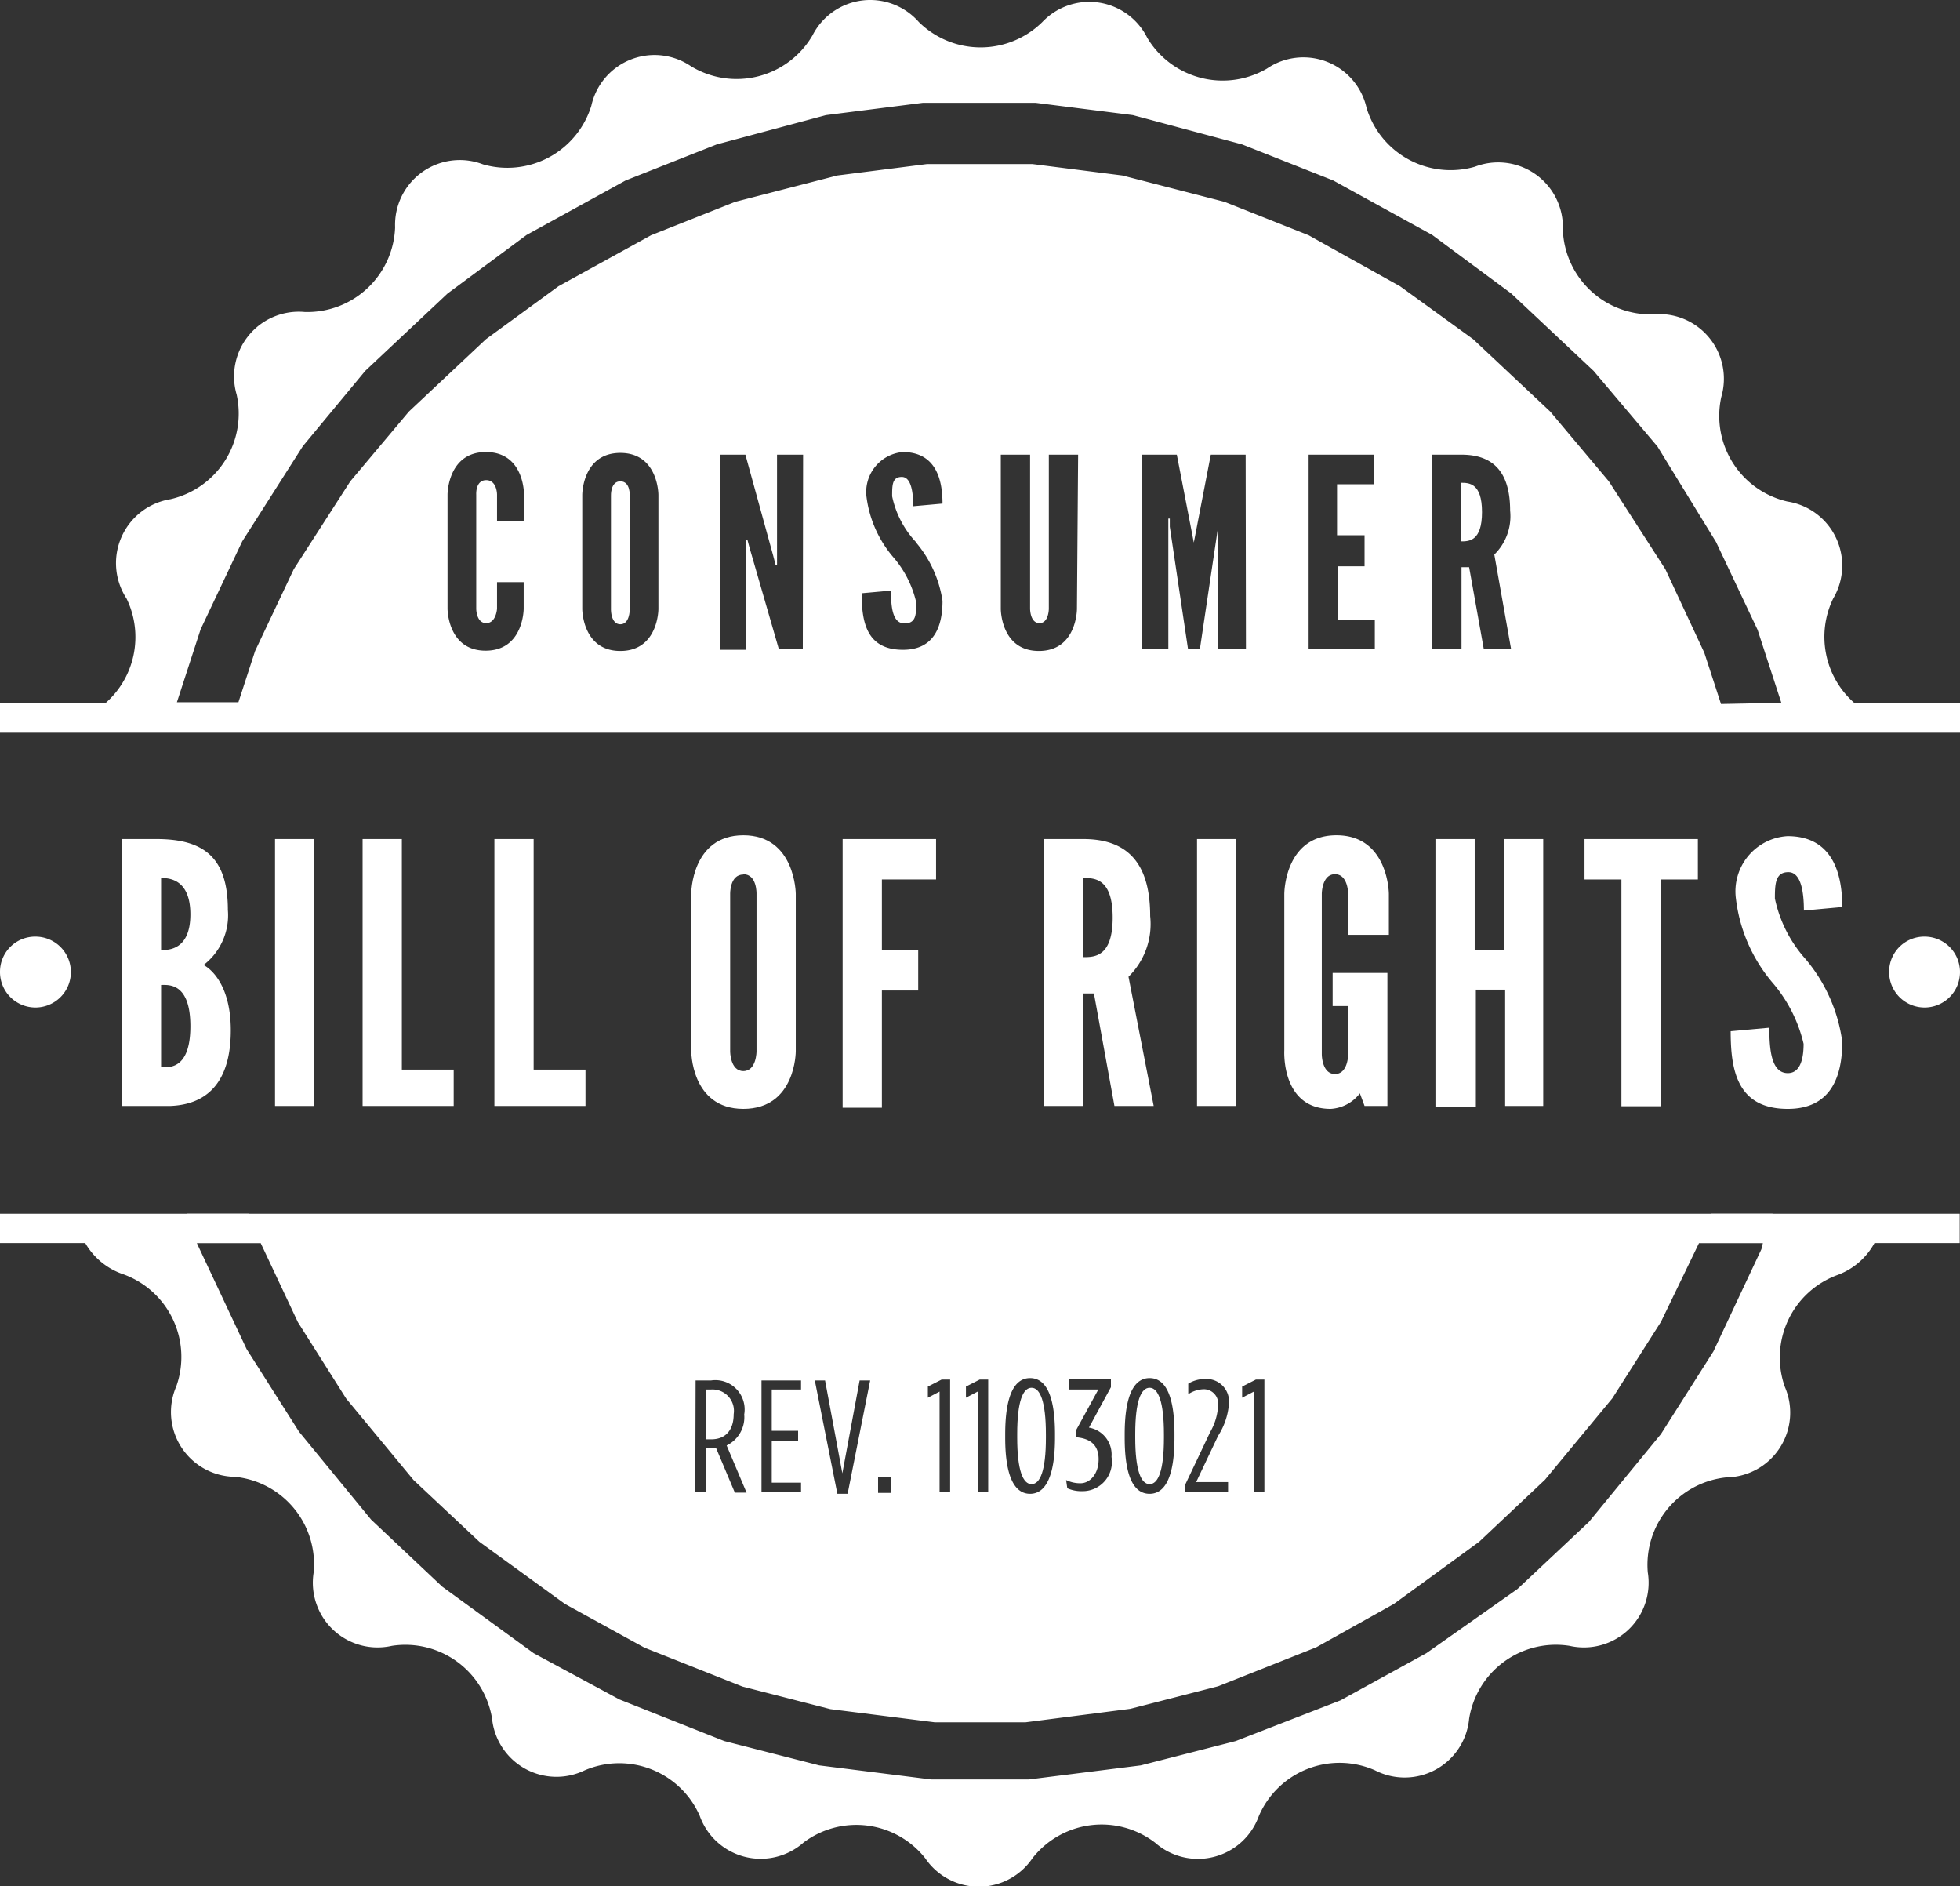 <svg id="Layer_1" data-name="Layer 1" xmlns="http://www.w3.org/2000/svg" viewBox="0 0 66.92 64.39"><rect x="0" y="0" width="66.92" height="64.39" fill="#333333" stroke="none"/><defs><style>.cls-1{fill:#fff;}.cls-2{fill:none;}</style></defs><title>cbor</title><path class="cls-1" d="M21.63,40.54a1.21,1.21,0,1,1-1.22,1.2A1.2,1.2,0,0,1,21.63,40.54Z" transform="translate(-20.41 -8.57)"/><path class="cls-1" d="M24.57,46.32V37.21h1.18c1.6,0,2.44.61,2.44,2.42a2.14,2.14,0,0,1-.83,1.88s.93.42.93,2.23c0,1.34-.47,2.52-2.07,2.58Zm1.34-7.78V41c.25,0,1,0,1-1.22S26.16,38.54,25.91,38.54Zm0,3.66V45c.25,0,1,.1,1-1.4S26.16,42.19,25.91,42.19Z" transform="translate(-20.41 -8.57)"/><path class="cls-1" d="M29.8,37.21h1.34v9.11H29.8Z" transform="translate(-20.41 -8.57)"/><path class="cls-1" d="M32.79,37.21h1.34v7.87H35.9v1.24H32.79Z" transform="translate(-20.41 -8.57)"/><path class="cls-1" d="M37.29,37.21h1.34v7.87H40.4v1.24H37.29Z" transform="translate(-20.41 -8.57)"/><path class="cls-1" d="M45.79,46.42c-1.8,0-1.78-2-1.78-2V39.08s0-2,1.78-2,1.79,2,1.79,2v5.37S47.59,46.42,45.79,46.42Zm0-8c-.47,0-.45.67-.45.67v5.37s0,.67.45.67.45-.67.45-.67V39.08S46.26,38.41,45.79,38.41Z" transform="translate(-20.41 -8.57)"/><path class="cls-1" d="M52.37,38.59H50.52V41h1.24v1.38H50.52v4H49.18V37.21h3.19Z" transform="translate(-20.41 -8.57)"/><path class="cls-1" d="M58.46,46.32l-.7-3.84H57.4v3.84H56.06V37.21H57.4c1.59,0,2.28.92,2.28,2.63a2.52,2.52,0,0,1-.74,2.07l.86,4.41ZM57.4,38.54v2.7c.37,0,1,0,1-1.35S57.77,38.54,57.4,38.54Z" transform="translate(-20.41 -8.57)"/><path class="cls-1" d="M61.28,37.21h1.34v9.11H61.28Z" transform="translate(-20.41 -8.57)"/><path class="cls-1" d="M66.44,40.48v-1.4s0-.67-.45-.67-.45.67-.45.67v5.48s0,.67.45.67.45-.67.45-.67V42.91h-.53V41.78h1.87v4.54H67l-.16-.43a1.35,1.35,0,0,1-1,.53c-1.7,0-1.58-2-1.58-2V39.08s0-2,1.78-2,1.79,2,1.79,2v1.4Z" transform="translate(-20.41 -8.57)"/><path class="cls-1" d="M71.8,42.35h-1v4H69.42V37.21h1.34V41h1V37.21h1.34v9.11H71.8Z" transform="translate(-20.41 -8.57)"/><path class="cls-1" d="M74.51,38.59V37.21h3.87v1.38H77.11v7.74H75.77V38.59Z" transform="translate(-20.41 -8.57)"/><path class="cls-1" d="M81.44,37.11c1.61,0,1.87,1.4,1.87,2.42L82,39.65c0-.61-.09-1.31-.53-1.31s-.46.39-.46.9a4.48,4.48,0,0,0,1.05,2.07,5.51,5.51,0,0,1,1.25,2.82c0,1.21-.4,2.29-1.86,2.29-1.72,0-1.95-1.3-1.95-2.65l1.32-.12c0,.76.07,1.55.63,1.55.4,0,.54-.43.54-1a4.93,4.93,0,0,0-1.08-2.11,5.41,5.41,0,0,1-1.23-2.84A1.89,1.89,0,0,1,81.44,37.11Z" transform="translate(-20.41 -8.57)"/><path class="cls-1" d="M86.13,40.54a1.21,1.21,0,1,1-1.22,1.2A1.2,1.2,0,0,1,86.13,40.54Z" transform="translate(-20.41 -8.57)"/><polygon class="cls-2" points="7.62 25.69 7.04 28.72 6.82 32.32 7.01 35.4 7.69 38.94 8.64 41.88 10.18 45.14 11.83 47.74 14.13 50.52 16.38 52.63 19.29 54.75 22 56.24 25.35 57.56 28.34 58.33 31.91 58.79 35 58.79 38.58 58.33 41.57 57.56 44.92 56.24 47.62 54.75 50.54 52.63 52.79 50.52 55.09 47.74 56.74 45.14 58.27 41.88 59.23 38.94 59.91 35.4 60.1 32.32 59.87 28.72 59.29 25.69 59.08 25.02 7.84 25.02 7.62 25.69"/><polygon class="cls-2" points="56.87 19.47 54.94 16.42 52.97 14.04 50.34 11.58 47.84 9.76 44.69 8.03 41.81 6.89 38.32 6 35.26 5.61 31.66 5.61 28.59 6 25.1 6.89 22.23 8.03 19.07 9.76 16.58 11.58 13.95 14.05 11.98 16.42 10.05 19.47 8.73 22.26 8.16 24.02 58.75 24.02 58.18 22.26 56.87 19.47"/><path class="cls-1" d="M59.66,55.94c-.29,0-.49.45-.49,1.58v.12c0,1.13.2,1.59.49,1.59s.49-.45.49-1.58v-.12C60.15,56.4,59.95,55.94,59.66,55.94Z" transform="translate(-20.41 -8.57)"/><path class="cls-1" d="M45.46,56.84v0a.73.73,0,0,0-.78-.84h-.16v1.7h.18C45.16,57.7,45.46,57.41,45.46,56.84Z" transform="translate(-20.41 -8.57)"/><path class="cls-1" d="M55.63,55.94c-.29,0-.49.45-.49,1.58v.12c0,1.13.2,1.59.49,1.59s.49-.45.49-1.58v-.12C56.12,56.4,55.92,55.94,55.63,55.94Z" transform="translate(-20.41 -8.57)"/><path class="cls-1" d="M70.29,25.05v2c.27,0,.72,0,.72-1S70.56,25.05,70.29,25.05Z" transform="translate(-20.41 -8.57)"/><path class="cls-1" d="M41.59,25c-.34,0-.32.49-.32.49v3.9s0,.49.32.49.32-.49.32-.49v-3.9S41.94,25,41.59,25Z" transform="translate(-20.41 -8.57)"/><polyline class="cls-2" points="7.69 38.94 8.64 41.88 10.18 45.14 11.83 47.74 14.13 50.52 16.38 52.63 19.29 54.75 22 56.24 25.35 57.56 28.34 58.33 31.91 58.79 35 58.79 38.58 58.33 41.57 57.56 44.92 56.24 47.62 54.75 50.54 52.63 52.79 50.52 55.09 47.74 56.74 45.14 58.27 41.88 59.23 38.94"/><polyline class="cls-2" points="58.75 24.02 58.18 22.26 56.87 19.47 54.94 16.42 52.97 14.04 50.34 11.58 47.84 9.76 44.69 8.03 41.81 6.89 38.32 6 35.26 5.61 31.66 5.61 28.59 6 25.1 6.89 22.23 8.03 19.07 9.76 16.58 11.58 13.95 14.05 11.98 16.42 10.05 19.47 8.73 22.26 8.16 24.02"/><polygon class="cls-2" points="10.18 45.14 11.83 47.74 14.13 50.52 16.38 52.63 19.29 54.75 22 56.24 25.35 57.56 28.34 58.33 31.91 58.79 35 58.79 38.58 58.33 41.57 57.56 44.92 56.24 47.62 54.75 50.54 52.63 52.79 50.52 55.09 47.74 56.74 45.14 58.01 42.43 8.9 42.43 10.18 45.14"/><path class="cls-2" d="M58.33,58.37v0a.93.93,0,0,0-.77-1l.75-1.38v-.28H56.88V56h1l-.72,1.33v.24c.49,0,.77.26.77.75v0c0,.52-.29.82-.62.82a1.11,1.11,0,0,1-.49-.11v.34a1.17,1.17,0,0,0,.51.1A1,1,0,0,0,58.33,58.37Z" transform="translate(-20.41 -8.57)"/><polygon class="cls-2" points="32.08 50.94 32.44 50.94 32.44 47.09 32.15 47.09 31.68 47.33 31.68 47.71 32.08 47.5 32.08 50.94"/><polygon class="cls-2" points="33.38 50.94 33.73 50.94 33.73 47.09 33.45 47.09 32.98 47.33 32.98 47.71 33.38 47.5 33.38 50.94"/><path class="cls-2" d="M55.63,59.56c.51,0,.85-.56.85-1.92v-.12c0-1.35-.34-1.91-.85-1.91s-.85.56-.85,1.92v.12C54.78,59,55.11,59.56,55.63,59.56Z" transform="translate(-20.41 -8.57)"/><path class="cls-2" d="M59.66,59.56c.51,0,.85-.56.85-1.92v-.12c0-1.35-.33-1.91-.85-1.91s-.85.56-.85,1.92v.12C58.81,59,59.14,59.56,59.66,59.56Z" transform="translate(-20.41 -8.57)"/><path class="cls-2" d="M62.37,59.16H61.28L62,57.58a2.36,2.36,0,0,0,.32-1.07v0a.77.77,0,0,0-.8-.84,1.12,1.12,0,0,0-.59.16v.36a1,1,0,0,1,.54-.17.49.49,0,0,1,.48.54,2,2,0,0,1-.27.92l-.85,1.79v.27h1.49Z" transform="translate(-20.41 -8.57)"/><polygon class="cls-2" points="42.81 50.94 43.16 50.94 43.16 47.09 42.88 47.09 42.41 47.33 42.41 47.71 42.81 47.5 42.81 50.94"/><polygon class="cls-2" points="56.74 45.14 55.09 47.74 52.79 50.52 50.54 52.63 47.62 54.75 44.92 56.24 41.57 57.56 38.58 58.33 35 58.79 31.91 58.79 28.34 58.33 25.35 57.56 22 56.24 19.29 54.75 16.38 52.63 14.13 50.52 11.83 47.74 10.18 45.14 8.9 42.43 6.72 42.43 6.78 42.61 8.42 46.1 10.21 48.92 12.67 51.89 15.1 54.18 18.22 56.44 21.15 58.05 24.73 59.47 27.96 60.3 31.79 60.79 35.13 60.79 38.95 60.3 42.19 59.47 45.77 58.05 48.7 56.44 51.81 54.18 54.25 51.89 56.71 48.92 58.5 46.1 60.14 42.61 60.2 42.43 58.01 42.43 56.74 45.14"/><path class="cls-2" d="M44.52,58h.35l.63,1.5h.4l-.68-1.61a1.07,1.07,0,0,0,.6-1.06v0a1,1,0,0,0-1.13-1.16h-.53v3.84h.36Z" transform="translate(-20.41 -8.57)"/><rect class="cls-2" x="29.99" y="50.41" width="0.45" height="0.53"/><polygon class="cls-2" points="28.94 50.96 29.72 47.1 29.36 47.1 28.77 50.27 28.18 47.1 27.81 47.1 28.58 50.96 28.94 50.96"/><polygon class="cls-2" points="27.37 50.61 26.36 50.61 26.36 49.17 27.26 49.17 27.26 48.84 26.36 48.84 26.36 47.43 27.36 47.43 27.36 47.1 26 47.1 26 50.94 27.37 50.94 27.37 50.61"/><path class="cls-1" d="M80.93,50H20.41v1h2.91a2.37,2.37,0,0,0,1.31,1.07,3,3,0,0,1,1.8,3.82,2.21,2.21,0,0,0,2,3.09,3,3,0,0,1,2.69,3.26,2.21,2.21,0,0,0,2.67,2.51,3,3,0,0,1,3.42,2.48A2.21,2.21,0,0,0,40.37,69a3,3,0,0,1,3.93,1.55,2.21,2.21,0,0,0,3.55.91A3,3,0,0,1,52,72a2.21,2.21,0,0,0,3.66,0,3,3,0,0,1,4.19-.53,2.21,2.21,0,0,0,3.54-.91A3,3,0,0,1,67.36,69a2.21,2.21,0,0,0,3.21-1.76A3,3,0,0,1,74,64.75a2.21,2.21,0,0,0,2.67-2.51A3,3,0,0,1,79.35,59a2.21,2.21,0,0,0,2-3.09,3,3,0,0,1,1.8-3.82A2.37,2.37,0,0,0,84.41,51h2.91V50ZM62.82,55.9l.47-.24h.29v3.85h-.36V56.07l-.4.21Zm-1.94,3.34.85-1.79a2,2,0,0,0,.27-.92.49.49,0,0,0-.48-.54,1,1,0,0,0-.54.17V55.8a1.12,1.12,0,0,1,.59-.16.77.77,0,0,1,.8.84v0A2.36,2.36,0,0,1,62,57.58l-.75,1.58h1.09v.35H60.88Zm-2.07-1.71c0-1.36.33-1.92.85-1.92s.85.55.85,1.91v.12c0,1.36-.33,1.92-.85,1.92s-.85-.55-.85-1.91Zm-2,1.56a1.11,1.11,0,0,0,.49.11c.32,0,.62-.31.62-.82v0c0-.49-.29-.71-.77-.75v-.24L57.91,56h-1v-.36h1.43v.28l-.75,1.38a.93.93,0,0,1,.77,1v0a1,1,0,0,1-1,1.17,1.17,1.17,0,0,1-.51-.1Zm-2.08-1.56c0-1.36.33-1.92.85-1.92s.85.55.85,1.91v.12c0,1.36-.34,1.92-.85,1.92s-.85-.55-.85-1.91ZM53.39,55.9l.47-.24h.29v3.85h-.36V56.07l-.4.21Zm-1.3,0,.47-.24h.29v3.85h-.36V56.07l-.4.21ZM50.39,59h.45v.53h-.45Zm-1.81-3.31.59,3.17.59-3.17h.36l-.77,3.87H49l-.77-3.87Zm-2.17,0h1.35V56h-1v1.41h.9v.34h-.9v1.43h1v.33H46.41Zm-2.25,0h.53a1,1,0,0,1,1.13,1.16v0a1.07,1.07,0,0,1-.6,1.06l.68,1.61h-.4L44.86,58h-.35v1.49h-.36Zm36.39-4.48-1.64,3.49-1.79,2.82-2.46,3-2.44,2.29L69.11,65l-2.93,1.61L62.6,68l-3.24.83-3.82.48H52.2l-3.82-.48L45.14,68l-3.58-1.42L38.63,65l-3.12-2.27-2.43-2.29-2.46-3-1.79-2.82-1.64-3.49L27.13,51h2.18l1.27,2.7,1.65,2.61,2.3,2.78,2.25,2.11,2.92,2.12,2.71,1.49,3.35,1.33,3,.77,3.57.45h3.09L59,66.9l3-.77,3.35-1.33L68,63.32l2.91-2.12,2.25-2.12,2.3-2.78,1.66-2.61L78.42,51h2.18Z" transform="translate(-20.41 -8.57)"/><polygon class="cls-1" points="8.64 41.88 8.5 41.43 6.39 41.43 6.72 42.43 8.9 42.43 8.64 41.88"/><polygon class="cls-1" points="58.42 41.43 58.27 41.88 58.01 42.43 60.2 42.43 60.52 41.43 58.42 41.43"/><path class="cls-1" d="M83.74,32.58A3,3,0,0,1,83,29a2.21,2.21,0,0,0-1.56-3.31,3,3,0,0,1-2.26-3.57,2.21,2.21,0,0,0-2.33-2.82,3,3,0,0,1-3.08-2.89,2.21,2.21,0,0,0-3-2.15,3,3,0,0,1-3.7-2,2.21,2.21,0,0,0-3.4-1.35,3,3,0,0,1-4.09-1.05A2.21,2.21,0,0,0,56,9.32a3,3,0,0,1-4.22,0,2.21,2.21,0,0,0-3.63.46A3,3,0,0,1,44,10.83a2.21,2.21,0,0,0-3.4,1.35,3,3,0,0,1-3.7,2,2.21,2.21,0,0,0-3,2.15,3,3,0,0,1-3.08,2.89,2.21,2.21,0,0,0-2.33,2.82,3,3,0,0,1-2.26,3.57A2.21,2.21,0,0,0,24.73,29,3,3,0,0,1,24,32.58H20.41v1H87.33v-1ZM38.29,26.36h-.91v-.91s0-.49-.37-.49-.34.49-.34.49v3.9s0,.49.34.49.37-.49.37-.49v-.91h.91v.91s0,1.43-1.3,1.43-1.3-1.43-1.3-1.43v-3.9S35.69,24,37,24s1.3,1.43,1.3,1.43Zm4.6,3s0,1.43-1.3,1.43-1.3-1.43-1.3-1.43v-3.9s0-1.43,1.3-1.43,1.3,1.43,1.3,1.43Zm4.93,1.36H47L46,27.26,45.93,27h-.05v3.75H45V24.09h.86l.95,3.45.08.31h.05V24.09h.89Zm3.86-3.64a4,4,0,0,1,.91,2c0,.88-.29,1.67-1.35,1.67-1.25,0-1.41-.95-1.41-1.93l1-.09c0,.55.05,1.12.46,1.12s.4-.32.4-.73a3.58,3.58,0,0,0-.78-1.53A3.93,3.93,0,0,1,50,25.57,1.37,1.37,0,0,1,51.23,24c1.17,0,1.36,1,1.36,1.76l-1,.09c0-.44-.06-1-.39-1s-.33.28-.33.66A3.26,3.26,0,0,0,51.68,27.07Zm5.5,2.28s0,1.43-1.3,1.43-1.3-1.43-1.3-1.43V24.09h1v5.26s0,.49.32.49.32-.49.32-.49V24.09h1Zm5.77,1.36H62V26.27H62l0,.28-.62,4.16h-.41l-.62-4.16,0-.28h-.05v4.44h-.9V24.09h1.19l.58,3,0,.35h0l0-.35.58-3h1.19Zm4.37-5.62H66.06v1.74H67v1.06h-.9v1.82h1.25v1H65.09V24.09h2.22Zm3.75,5.62-.5-2.79h-.26v2.79h-1V24.09h1c1.15,0,1.66.67,1.66,1.91a1.83,1.83,0,0,1-.54,1.5L72,30.71Zm8.1,1.88-.57-1.75L77.27,28l-1.93-3-2-2.38-2.63-2.47-2.5-1.81L65.09,16.6l-2.87-1.14-3.49-.9-3.07-.39h-3.6L49,14.56l-3.49.9L42.64,16.6l-3.16,1.74L37,20.15l-2.63,2.47-2,2.38-1.93,3-1.32,2.79-.57,1.75h-2.1l.81-2.49,1.42-3,2.07-3.25,2.13-2.57,2.81-2.64,2.7-2,3.38-1.86,3.11-1.23,3.73-1,3.31-.42h3.85l3.32.42,3.73,1,3.11,1.23,3.38,1.86,2.7,2,2.81,2.64L77,23.81,79,27.07l1.42,3,.81,2.49Z" transform="translate(-20.41 -8.57)"/></svg>